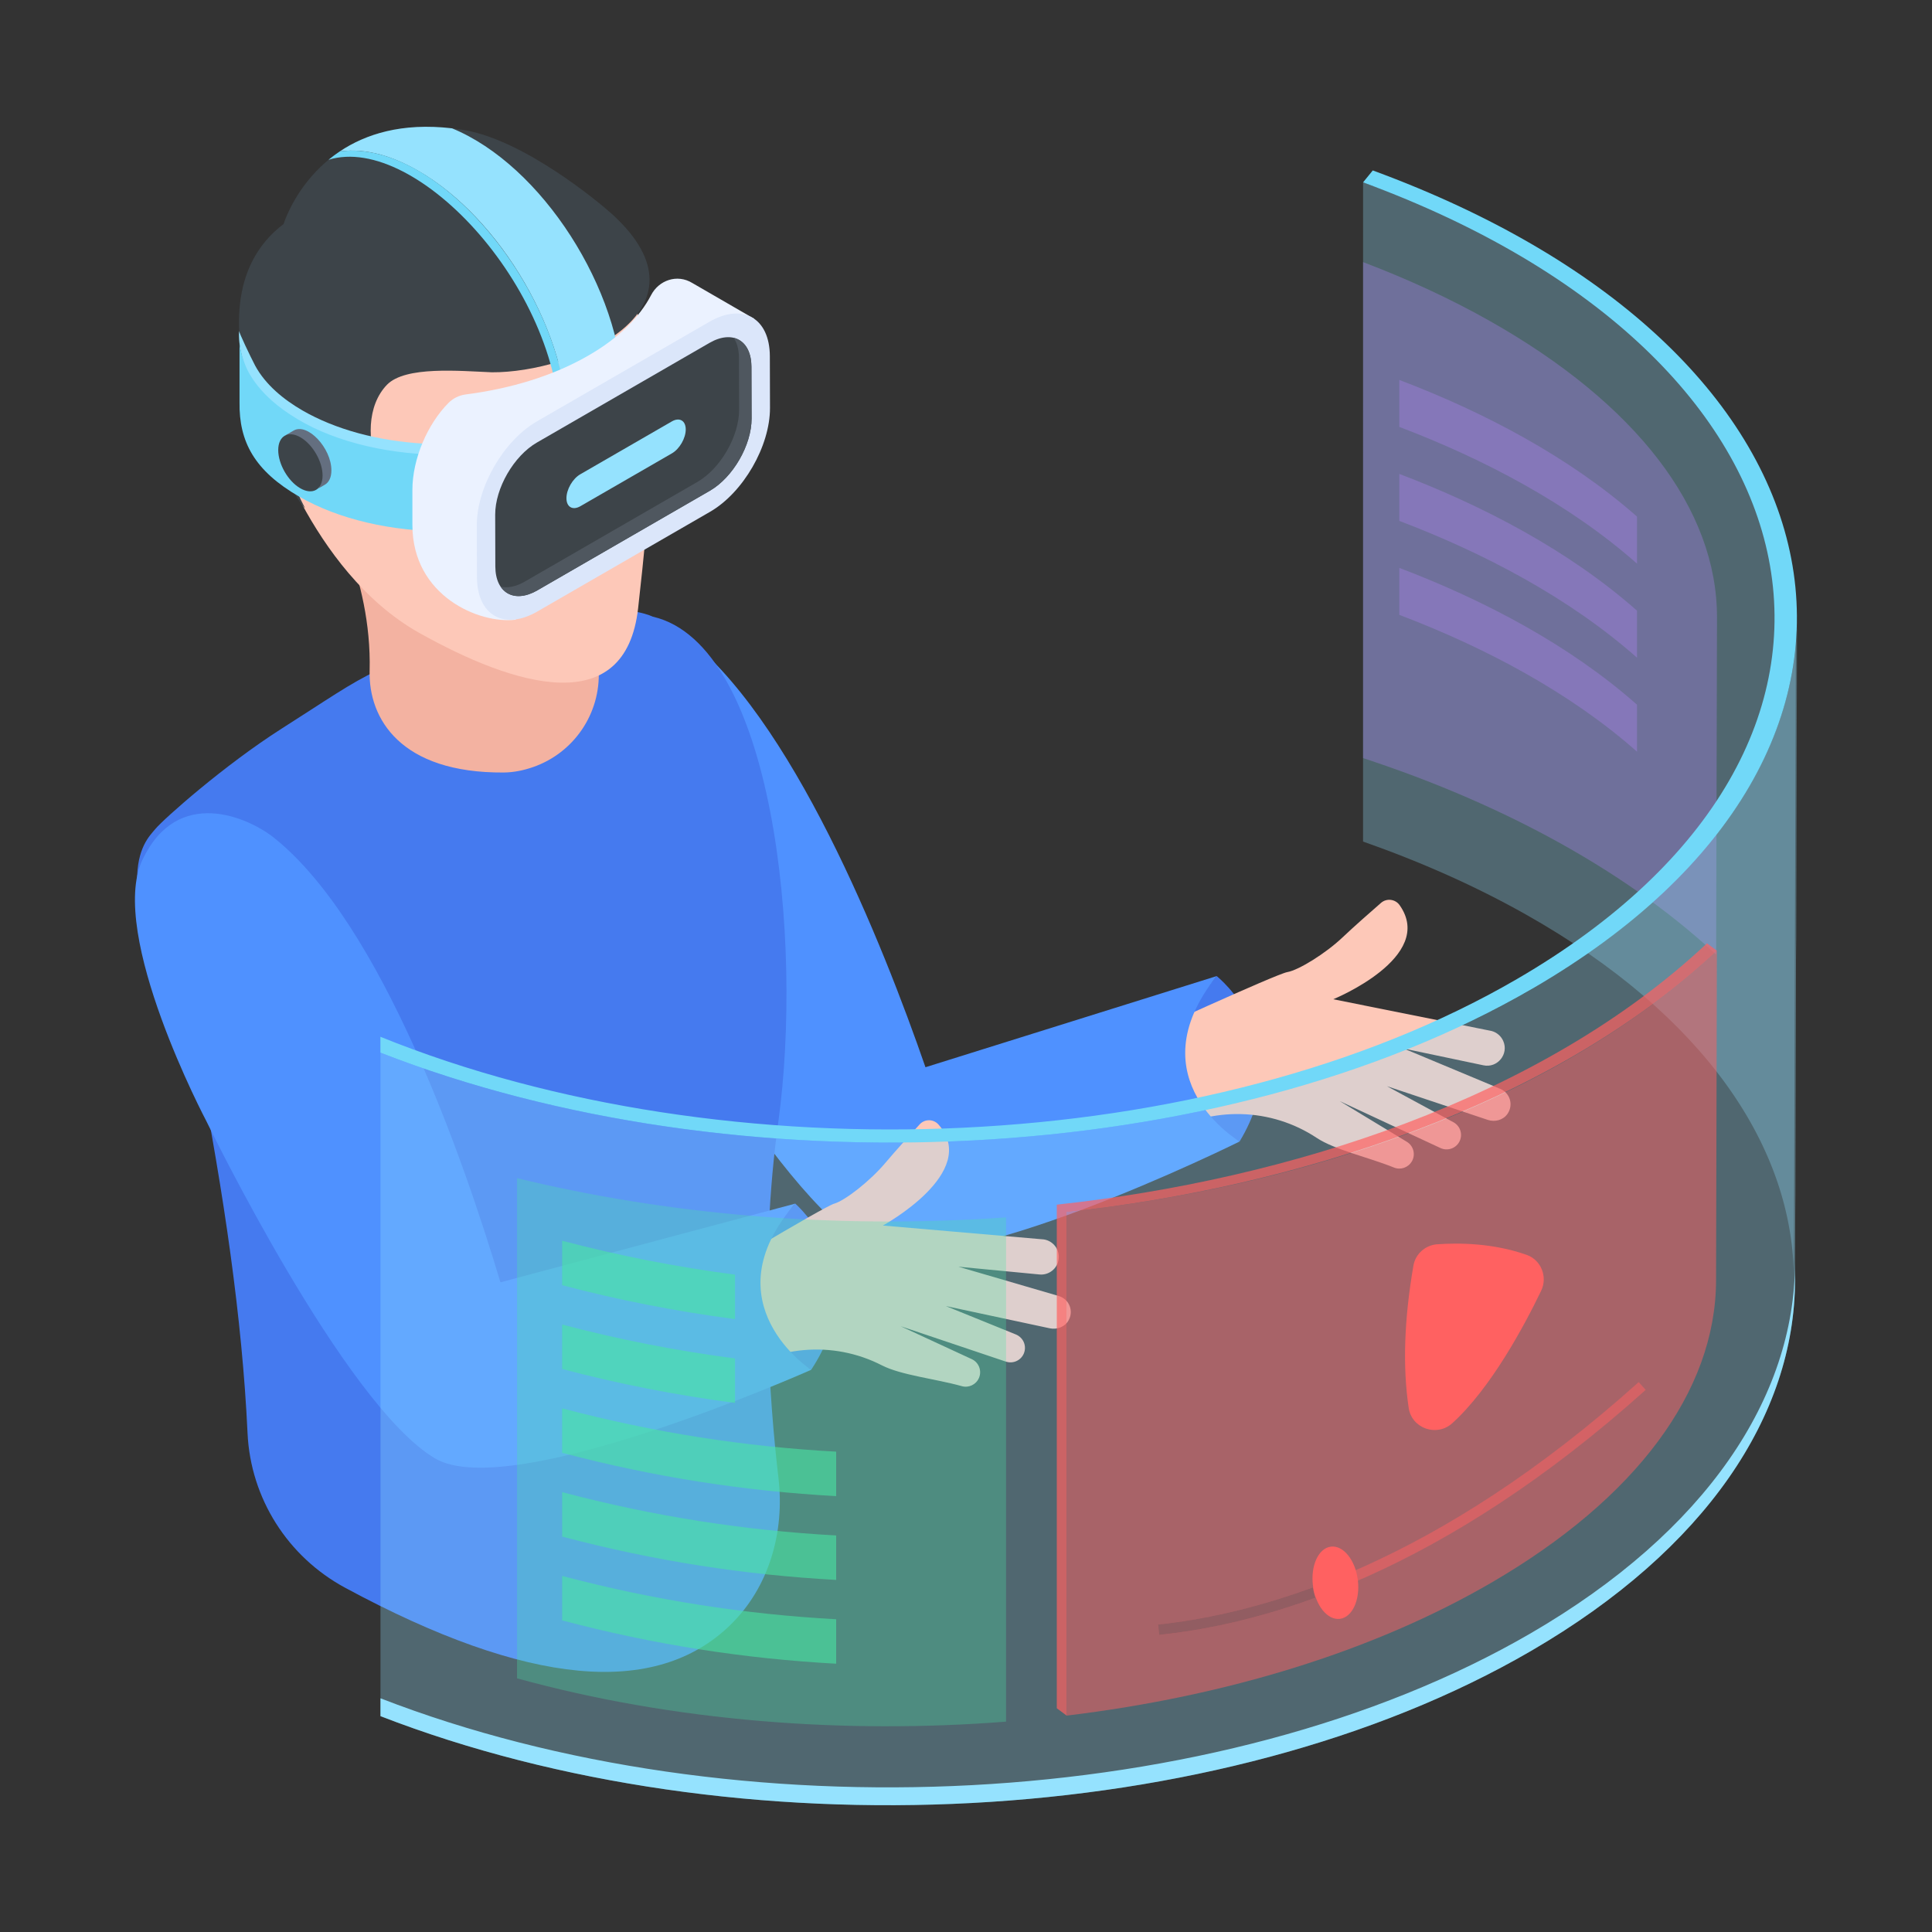 <svg id="Layer_1" enable-background="new 0 0 110 110" viewBox="0 0 110 110" xmlns="http://www.w3.org/2000/svg"><rect x="0" y="0" width="110" height="110" fill="#333333" stroke="none"/><g id="_x34_0"><g><g><g><g><g><path d="m69.273 55.574s4.733 3.723 1.305 9.417c0 0-6.662-3.063-1.305-9.417z" fill="#457aef"/><g><path d="m80.387 66.119c-.204.358-.642.511-1.021.356-1.434-.581-3.365-1.003-4.396-1.687-2.604-1.727-5.97-1.81-8.668-.235l-.192.112-1.418-5.552s7.969-3.659 8.602-3.766c.63-.106 2.175-1.052 3.161-1.991.636-.604 1.586-1.438 2.174-1.95.321-.279.815-.218 1.06.13 2.089 2.964-3.78 5.357-3.78 5.357l9.015 1.807c.307.081.542.297.662.564.334.749-.326 1.562-1.127 1.39l-4.535-.954 5.493 2.294c.555.236.766.91.415 1.422-.244.357-.715.483-1.125.346l-5.741-1.918 3.789 2.053c.406.222.55.73.32 1.133-.213.369-.673.514-1.058.336l-5.732-2.669 3.815 2.312c.38.23.507.722.291 1.107z" fill="#fdc8b8"/></g></g><path d="m69.273 55.574-16.581 5.19c-2.406-6.944-7.614-20.087-13.936-24.728-1.533-1.125-5.641-2.74-7.449 1.565-1.806 4.307 4.264 14.698 4.264 14.698s8.526 15.833 13.841 18.648c4.447 2.356 21.167-5.955 21.167-5.955s-5.995-3.543-1.305-9.417z" fill="#4f91ff"/></g><g><g><path d="m41.582 92.521c-4.249 4.123-11.498 3.515-21.933-2.122-3.271-1.767-5.382-5.09-5.555-8.803-.303-6.511-1.35-13.62-2.796-21.05-5.399-10.613-3.098-12.574-2.444-13.358.484-.575 3.895-3.607 7.175-5.699 2.471-1.568 3.987-2.64 5.425-3.294 11.619-5.228 15.711-3.085 15.711-3.085 6.875 1.581 8.574 18.43 7.149 28.768-1.1 7.938-.509 15.861.01 20.288.359 3.055-.535 6.212-2.743 8.354z" fill="#457aef"/><path d="m18.536 28.498s2.647 4.295 2.509 9.691c-.07 2.715 1.746 5.834 7.634 5.794.567-.004 1.131-.121 1.667-.307 2.331-.808 3.855-3.053 3.741-5.518-.052-1.104-.1-2.178.194-2.997.77-2.111-15.746-6.663-15.746-6.663z" fill="#f3b2a1"/><g><path d="m15.171 23.975s2.455 8.515 8.648 12.03c5.523 3.106 11.794 4.982 12.513-1.376.553-5.056 2.144-17.949-2.441-20.198-5.918-2.921-8.262-6.836-14.681-3.973-0 0-7.282 3.957-4.039 13.516z" fill="#fdc8b8"/></g><path d="m34.855 12.197c-.76-.692-4.995-4.205-8.411-4.79-7.699-1.289-10.002 4.44-10.298 5.347-6.26 4.752.997 16.26 1.211 16.158-.674-1.285-1.111-2.587-.495-3.317.98-1.179 2.69.882 3.852 2.61.19-.511.472-.983.867-1.354-.693-1.707-.698-3.753.453-4.946 1.05-1.074 4.121-.784 5.974-.708 4.585.028 12.895-3.491 6.848-8.999z" fill="#3d4449"/></g><path d="m45.279 68.529s4.571 3.921.904 9.464c0-0-6.526-3.343-.904-9.464z" fill="#457aef"/><g><path d="m55.738 78.454c-.163.379-.581.58-.976.468-1.489-.418-3.455-.622-4.555-1.187-2.779-1.427-6.133-1.133-8.641.735l-.178.133-2.023-5.364s7.516-4.531 8.133-4.708c.614-.176 2.046-1.29 2.922-2.334.565-.672 1.418-1.608 1.945-2.183.288-.313.786-.308 1.067.011 2.404 2.715-3.165 5.752-3.165 5.752l9.159.79c.541.079.925.586.849 1.133-.075.535-.557.917-1.095.863l-4.613-.442 5.713 1.668c.243.073.437.23.556.433.16.272.183.619.014.936-.203.382-.657.561-1.08.47l-5.918-1.266 3.993 1.619c.174.071.311.195.4.347.127.216.153.492.044.745-.171.391-.612.586-1.015.453l-5.992-2.015 4.047 1.873c.403.186.584.661.411 1.069z" fill="#fdc8b8"/></g><path d="m8.109 48.96c1.99-4.224 6.025-2.436 7.509-1.247 6.12 4.905 10.766 18.257 12.875 25.297 10.392-2.774 6.394-1.707 16.786-4.482-4.935 5.67.904 9.464.904 9.464s-17.057 7.594-21.401 5.051c-5.191-3.038-13.037-19.219-13.037-19.219s-5.624-10.639-3.637-14.865z" fill="#4f91ff"/></g></g><g><g><g><path d="m13.613 18.838c-.008.093.628 1.435.918 1.987.589 1.081 1.61 1.919 2.688 2.543 1.875 1.083 4.303 1.741 6.932 1.892l.262.944c-3.402-.195-7.795-1.392-9.798-4.115-.116-.16-.225-.312-.312-.472-.466-.797-.748-1.946-.689-2.778z" fill="#95e2fe"/><path d="m14.213 21.3c.484.833 1.258 1.62 2.321 2.31 4.295 2.864 12.25 3.124 17.185.275 1.345-.777 2.303-1.693 2.864-2.669 1.394 2.376.436 5.122-2.864 7.025-4.624 2.669-12.098 2.683-16.694.028-2.54-1.467-3.419-3.123-3.387-5.363v-3.336c.08.537.272 1.214.575 1.73z" fill="#71d8f8"/><g><g><path d="m25.733 7.306c-2.862-.335-4.923.336-6.386 1.314 1.56-.209 3.106.32 4.484 1.118 4.63 2.66 8.613 9.306 8.505 14.899.16-.121.151-.151.844-.523.15-.081.305-.197.462-.255.018-.011.025-.015.038-.023.319-.327.677-.588 1.142-.758.191-.251.411-.479.662-.668-.098-5.895-4.626-13.003-9.751-15.105z" fill="#95e2fe"/></g><g><path d="m19.347 8.62c-.229.153-.443.313-.643.478 5.037-1.557 13.499 7.619 13.189 15.885.145-.119.293-.232.442-.345.148-7.655-7.241-16.787-12.989-16.017z" fill="#71d8f8"/></g></g><path d="m25.531 22.944c.266-.268.612-.438.987-.486 2.555-.328 4.986-1.062 6.978-2.212 1.729-.996 2.923-2.186 3.578-3.449.432-.832 1.471-1.221 2.349-.681l3.515 2.033.007.118.048.029s5.403 7.055-12.804 16.203c-.019.011-.827.784-.847.786-2.047.248-5.862-1.348-5.862-5.396v-1.998c-0-1.761.861-3.746 2.051-4.947z" fill="#ebf2ff"/></g><g><g><path d="m27.147 29.911.009 2.945c.006 2.175 1.545 3.054 3.439 1.96l9.828-5.674c1.894-1.093 3.423-3.743 3.417-5.918l-.008-2.945c-.007-2.175-1.546-3.052-3.439-1.959l-9.828 5.674c-1.894 1.093-3.423 3.742-3.417 5.917z" fill="#dbe6fa"/></g><g><path d="m28.194 29.307.008 2.945c.005 1.509 1.076 2.12 2.389 1.362l9.828-5.674c1.313-.758 2.377-2.602 2.373-4.111l-.009-2.945c-.004-1.509-1.075-2.118-2.388-1.361l-9.828 5.675c-1.313.758-2.378 2.601-2.373 4.109z" fill="#3d4449"/></g><g><path d="m29.881 33.112 9.828-5.674c1.313-.758 2.377-2.602 2.373-4.111l-.009-2.945c-.001-.478-.11-.866-.3-1.149.608.146 1.007.731 1.01 1.65l.009 2.945c.004 1.509-1.06 3.353-2.373 4.111l-9.828 5.674c-.896.517-1.68.396-2.088-.212.39.094.866.007 1.378-.289z" fill="#4f575f"/></g><g><path d="m33.04 27.003c-.437.252-.79.864-.789 1.366.001.502.357.704.794.452l5.21-3.008c.437-.252.79-.864.788-1.365-.001-.502-.357-.705-.793-.453z" fill="#95e2fe"/></g></g><g><g><g enable-background="new"><g><path d="m16.208 24.811c.23-.134.368.169.717.372.698.403 1.262 1.381 1.262 2.179-.004.399.039.395-.188.525l.501-.293c.226-.13.368-.41.368-.809.006-1.273-1.365-2.737-2.156-2.267z" fill="#646f80"/></g></g></g><g><path d="m17.107 24.899c-.698-.403-1.263-.078-1.266.721-.002.802.559 1.778 1.257 2.181.698.403 1.266.08 1.268-.723.002-.799-.562-1.776-1.26-2.179z" fill="#3d4449"/></g></g></g></g></g><g><g opacity=".3"><g><path d="m86.994 14.34c-2.895-1.632-6.05-2.791-9.386-3.957l-.001 37.532c3.293 1.157 6.408 2.539 9.269 4.152 10.191 5.745 15.281 13.303 15.259 20.849l.117-37.727c.022-7.546-5.068-15.104-15.259-20.849z" fill="#95e2fe"/></g></g><path d="m84.787 18.255c-2.219-1.251-4.625-2.361-7.179-3.331v28.24c7.174 2.349 14.527 6.006 20.102 11.187l.049-19.175c.018-6.185-4.589-12.195-12.972-16.921z" fill="#b785ff" opacity=".3"/><g fill="#b785ff"><path d="m93.206 29.415c-3.851-3.401-8.733-5.96-13.535-7.783v2.675c4.793 1.819 9.679 4.377 13.535 7.786z" opacity=".3"/><path d="m93.206 34.771c-3.854-3.41-8.739-5.967-13.535-7.788v2.675c4.784 1.816 9.674 4.371 13.535 7.79z" opacity=".3"/><path d="m93.206 40.124c-3.83-3.392-8.695-5.953-13.535-7.791v2.675c4.84 1.837 9.705 4.399 13.535 7.791z" opacity=".3"/></g><g opacity=".3"><path d="m87.278 56.275c-17.763 10.322-45.421 11.539-65.615 3.662v37.773c20.184 7.827 47.771 6.595 65.5-3.708 10.007-5.815 15.016-13.443 15.038-21.082l.114-37.727c-.022 7.639-5.031 15.267-15.038 21.082z" fill="#95e2fe"/></g><g><path d="m102.201 71.904c-.022 7.639-5.031 15.267-15.038 21.082-17.729 10.303-45.316 11.535-65.5 3.708v1.016c20.184 7.827 47.771 6.595 65.5-3.708 10.007-5.815 15.016-13.443 15.038-21.082l.114-37.727c-.036 9.882-.079 25.223-.114 36.712z" fill="#95e2fe"/></g><g><g enable-background="new"><g><path d="m87.276 56.275c-17.761 10.325-45.422 11.542-65.617 3.658v-.903c19.754 7.996 47.169 6.906 64.706-3.285 22.853-13.276 18.304-35.406-8.757-45.362l.552-.679c28.152 10.34 32.347 33.071 9.116 46.572z" fill="#71d8f8"/></g></g></g><g opacity=".3"><path d="m57.281 69.313c-9.989.697-19.476-.197-27.844-2.235v28.479c8.945 2.463 18.655 3.184 27.844 2.466z" fill="#49e4a3"/></g><g fill="#ff6161"><path d="m60.728 69.009v28.671c9.154-1.104 17.512-3.692 24.177-7.565 8.237-4.787 12.783-10.898 12.801-17.212l.046-18.77c-9.497 8.902-23.914 13.464-37.024 14.876z" opacity=".5"/><path d="m81.834 70.844c1.202-.086 3.172-.075 5.088.603.826.292 1.205 1.254.825 2.043-.944 1.962-2.853 5.543-5.061 7.542-.879.796-2.306.302-2.481-.871-.346-2.324-.262-5.019.269-8.101.116-.67.681-1.168 1.359-1.217z"/></g></g><g opacity=".5"><path d="m66 93.084-.062-.593c6.186-.643 15.955-3.559 27.362-13.801l.399.444c-11.527 10.349-21.425 13.298-27.699 13.95z" fill="#ff6161"/></g><g><ellipse cx="76.021" cy="90.175" fill="#ff6161" rx="1.288" ry="2.072" transform="matrix(.992 -.124 .124 .992 -10.563 10.088)"/></g><g opacity=".5"><path d="m65.939 92.492.06.59c2.453-.253 5.45-.857 8.894-2.116-.062-.183-.112-.378-.141-.585-3.418 1.253-6.387 1.858-8.813 2.111z" fill="#4f575f"/></g><g><path d="m97.753 54.134v.001l.002-.002-.567-.424c-9.49 8.904-23.913 13.463-37.019 14.879v28.673l.56.417v-28.668c13.042-1.405 27.609-6.048 37.024-14.876z" fill="#ff6161" opacity=".7"/></g></g><g fill="#49e4a3" opacity=".6"><path d="m41.849 72.573c-3.353-.439-6.65-1.087-9.844-1.932v2.532c3.194.845 6.491 1.493 9.844 1.932z"/><path d="m41.849 77.345c-3.353-.439-6.65-1.087-9.844-1.932v2.532c3.194.845 6.491 1.493 9.844 1.932z"/><path d="m32.005 80.185v2.532c5.249 1.388 10.392 2.181 15.603 2.466v-2.532c-5.208-.285-10.352-1.078-15.603-2.466z"/><path d="m32.005 84.956v2.532c5.25 1.388 10.392 2.181 15.603 2.466v-2.532c-5.21-.285-10.352-1.078-15.603-2.466z"/><path d="m32.005 89.727v2.532c5.249 1.388 10.392 2.181 15.603 2.466v-2.532c-5.21-.285-10.352-1.078-15.603-2.466z"/></g></g></svg>